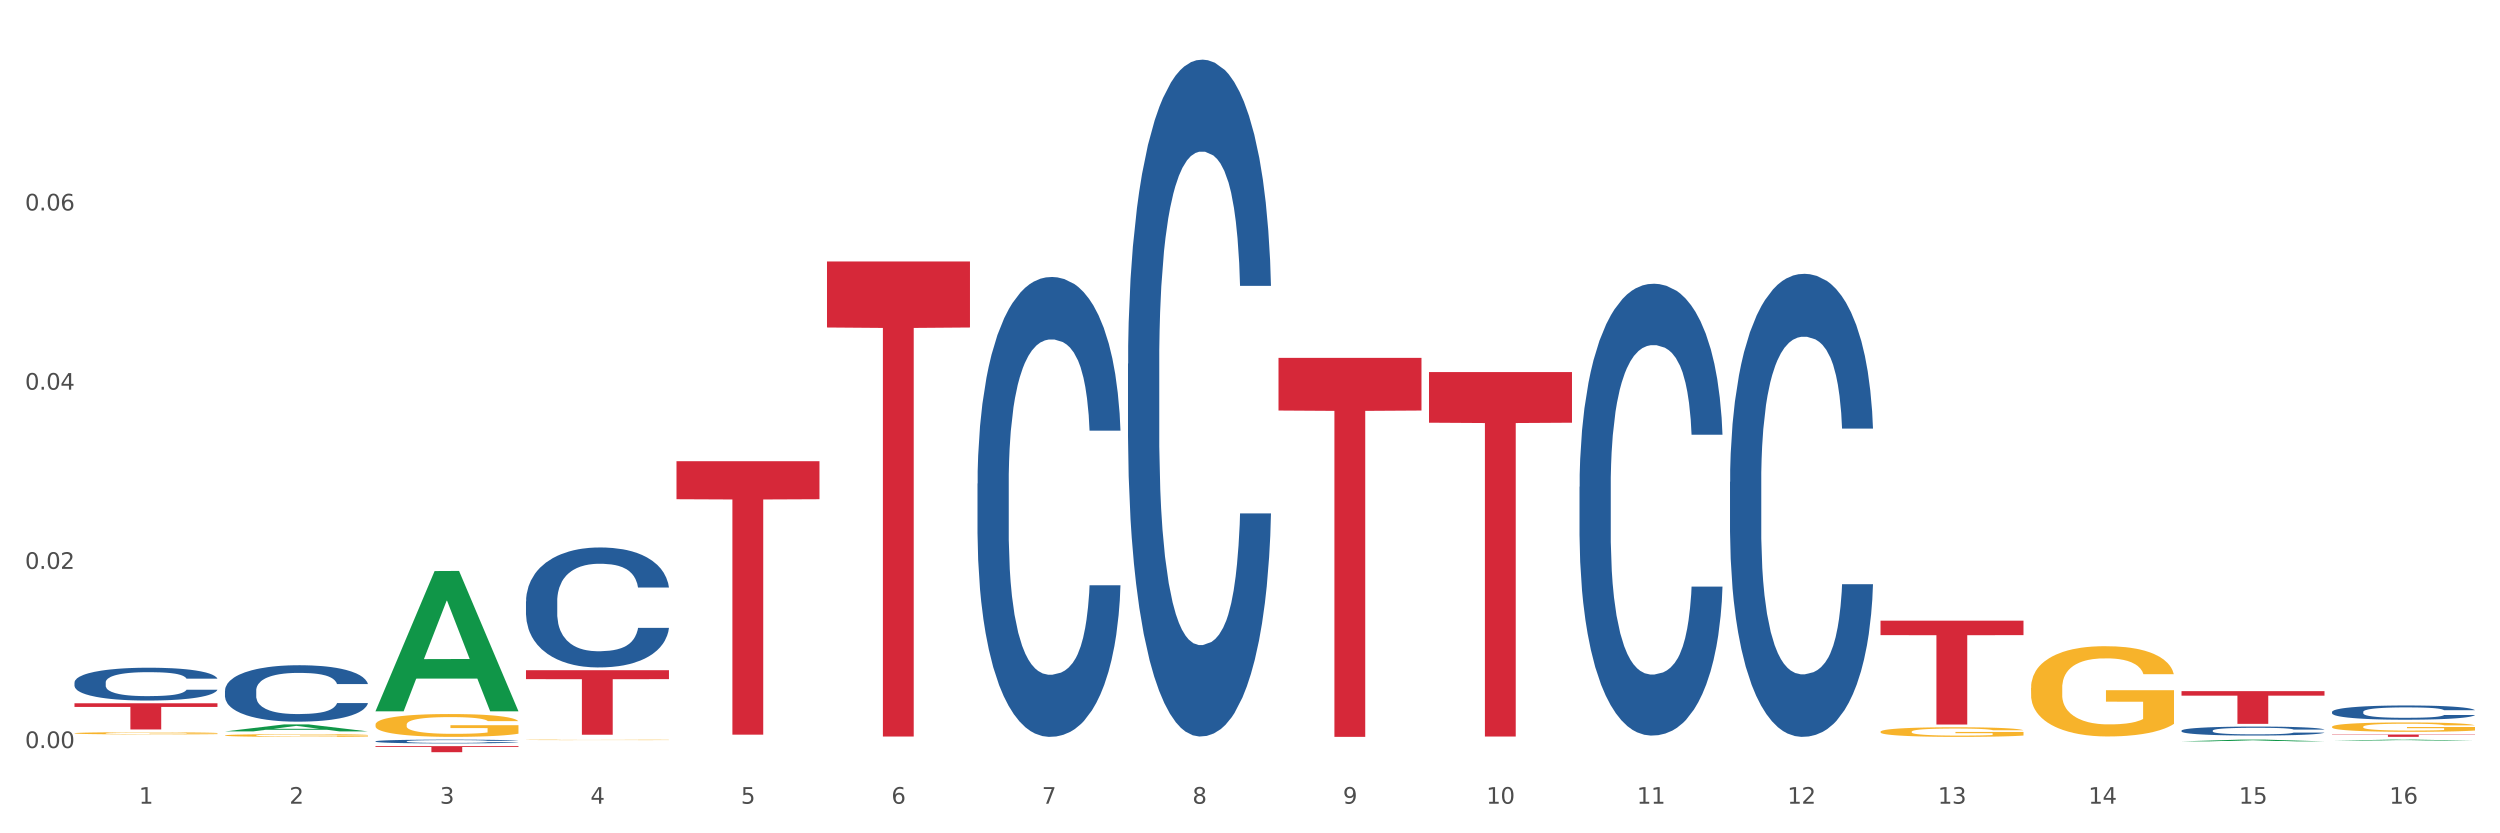 <?xml version="1.0" encoding="utf-8" standalone="no"?>
<!DOCTYPE svg PUBLIC "-//W3C//DTD SVG 1.1//EN"
  "http://www.w3.org/Graphics/SVG/1.1/DTD/svg11.dtd">
<svg xmlns:xlink="http://www.w3.org/1999/xlink" width="1080pt" height="360pt" viewBox="0 0 1080 360" xmlns="http://www.w3.org/2000/svg" version="1.1">
 <rect x="0" y="0" width="1080" height="360" fill="#333333" stroke="none"/>
 <defs>
  <style type="text/css">*{stroke-linejoin: round; stroke-linecap: butt}</style>
 </defs>
 <g id="figure_1">
  <g id="patch_1">
   <path d="M 0 360 
L 1080 360 
L 1080 0 
L 0 0 
z
" style="fill: #ffffff; stroke: #ffffff; stroke-linejoin: miter"/>
  </g>
  <g id="axes_1">
   <g id="matplotlib.axis_1">
    <g id="xtick_1">
     <g id="text_1">
      <!-- 1 -->
      <g style="fill: #4d4d4d" transform="translate(60.004 347.204) scale(0.096 -0.096)">
       <defs>
        <path id="DejaVuSans-31" d="M 794 531 
L 1825 531 
L 1825 4091 
L 703 3866 
L 703 4441 
L 1819 4666 
L 2450 4666 
L 2450 531 
L 3481 531 
L 3481 0 
L 794 0 
L 794 531 
z
" transform="scale(0.016)"/>
       </defs>
       <use xlink:href="#DejaVuSans-31"/>
      </g>
     </g>
    </g>
    <g id="xtick_2">
     <g id="text_2">
      <!-- 2 -->
      <g style="fill: #4d4d4d" transform="translate(125.021 347.204) scale(0.096 -0.096)">
       <defs>
        <path id="DejaVuSans-32" d="M 1228 531 
L 3431 531 
L 3431 0 
L 469 0 
L 469 531 
Q 828 903 1448 1529 
Q 2069 2156 2228 2338 
Q 2531 2678 2651 2914 
Q 2772 3150 2772 3378 
Q 2772 3750 2511 3984 
Q 2250 4219 1831 4219 
Q 1534 4219 1204 4116 
Q 875 4013 500 3803 
L 500 4441 
Q 881 4594 1212 4672 
Q 1544 4750 1819 4750 
Q 2544 4750 2975 4387 
Q 3406 4025 3406 3419 
Q 3406 3131 3298 2873 
Q 3191 2616 2906 2266 
Q 2828 2175 2409 1742 
Q 1991 1309 1228 531 
z
" transform="scale(0.016)"/>
       </defs>
       <use xlink:href="#DejaVuSans-32"/>
      </g>
     </g>
    </g>
    <g id="xtick_3">
     <g id="text_3">
      <!-- 3 -->
      <g style="fill: #4d4d4d" transform="translate(190.039 347.204) scale(0.096 -0.096)">
       <defs>
        <path id="DejaVuSans-33" d="M 2597 2516 
Q 3050 2419 3304 2112 
Q 3559 1806 3559 1356 
Q 3559 666 3084 287 
Q 2609 -91 1734 -91 
Q 1441 -91 1130 -33 
Q 819 25 488 141 
L 488 750 
Q 750 597 1062 519 
Q 1375 441 1716 441 
Q 2309 441 2620 675 
Q 2931 909 2931 1356 
Q 2931 1769 2642 2001 
Q 2353 2234 1838 2234 
L 1294 2234 
L 1294 2753 
L 1863 2753 
Q 2328 2753 2575 2939 
Q 2822 3125 2822 3475 
Q 2822 3834 2567 4026 
Q 2313 4219 1838 4219 
Q 1578 4219 1281 4162 
Q 984 4106 628 3988 
L 628 4550 
Q 988 4650 1302 4700 
Q 1616 4750 1894 4750 
Q 2613 4750 3031 4423 
Q 3450 4097 3450 3541 
Q 3450 3153 3228 2886 
Q 3006 2619 2597 2516 
z
" transform="scale(0.016)"/>
       </defs>
       <use xlink:href="#DejaVuSans-33"/>
      </g>
     </g>
    </g>
    <g id="xtick_4">
     <g id="text_4">
      <!-- 4 -->
      <g style="fill: #4d4d4d" transform="translate(255.056 347.204) scale(0.096 -0.096)">
       <defs>
        <path id="DejaVuSans-34" d="M 2419 4116 
L 825 1625 
L 2419 1625 
L 2419 4116 
z
M 2253 4666 
L 3047 4666 
L 3047 1625 
L 3713 1625 
L 3713 1100 
L 3047 1100 
L 3047 0 
L 2419 0 
L 2419 1100 
L 313 1100 
L 313 1709 
L 2253 4666 
z
" transform="scale(0.016)"/>
       </defs>
       <use xlink:href="#DejaVuSans-34"/>
      </g>
     </g>
    </g>
    <g id="xtick_5">
     <g id="text_5">
      <!-- 5 -->
      <g style="fill: #4d4d4d" transform="translate(320.073 347.204) scale(0.096 -0.096)">
       <defs>
        <path id="DejaVuSans-35" d="M 691 4666 
L 3169 4666 
L 3169 4134 
L 1269 4134 
L 1269 2991 
Q 1406 3038 1543 3061 
Q 1681 3084 1819 3084 
Q 2600 3084 3056 2656 
Q 3513 2228 3513 1497 
Q 3513 744 3044 326 
Q 2575 -91 1722 -91 
Q 1428 -91 1123 -41 
Q 819 9 494 109 
L 494 744 
Q 775 591 1075 516 
Q 1375 441 1709 441 
Q 2250 441 2565 725 
Q 2881 1009 2881 1497 
Q 2881 1984 2565 2268 
Q 2250 2553 1709 2553 
Q 1456 2553 1204 2497 
Q 953 2441 691 2322 
L 691 4666 
z
" transform="scale(0.016)"/>
       </defs>
       <use xlink:href="#DejaVuSans-35"/>
      </g>
     </g>
    </g>
    <g id="xtick_6">
     <g id="text_6">
      <!-- 6 -->
      <g style="fill: #4d4d4d" transform="translate(385.09 347.204) scale(0.096 -0.096)">
       <defs>
        <path id="DejaVuSans-36" d="M 2113 2584 
Q 1688 2584 1439 2293 
Q 1191 2003 1191 1497 
Q 1191 994 1439 701 
Q 1688 409 2113 409 
Q 2538 409 2786 701 
Q 3034 994 3034 1497 
Q 3034 2003 2786 2293 
Q 2538 2584 2113 2584 
z
M 3366 4563 
L 3366 3988 
Q 3128 4100 2886 4159 
Q 2644 4219 2406 4219 
Q 1781 4219 1451 3797 
Q 1122 3375 1075 2522 
Q 1259 2794 1537 2939 
Q 1816 3084 2150 3084 
Q 2853 3084 3261 2657 
Q 3669 2231 3669 1497 
Q 3669 778 3244 343 
Q 2819 -91 2113 -91 
Q 1303 -91 875 529 
Q 447 1150 447 2328 
Q 447 3434 972 4092 
Q 1497 4750 2381 4750 
Q 2619 4750 2861 4703 
Q 3103 4656 3366 4563 
z
" transform="scale(0.016)"/>
       </defs>
       <use xlink:href="#DejaVuSans-36"/>
      </g>
     </g>
    </g>
    <g id="xtick_7">
     <g id="text_7">
      <!-- 7 -->
      <g style="fill: #4d4d4d" transform="translate(450.108 347.204) scale(0.096 -0.096)">
       <defs>
        <path id="DejaVuSans-37" d="M 525 4666 
L 3525 4666 
L 3525 4397 
L 1831 0 
L 1172 0 
L 2766 4134 
L 525 4134 
L 525 4666 
z
" transform="scale(0.016)"/>
       </defs>
       <use xlink:href="#DejaVuSans-37"/>
      </g>
     </g>
    </g>
    <g id="xtick_8">
     <g id="text_8">
      <!-- 8 -->
      <g style="fill: #4d4d4d" transform="translate(515.125 347.204) scale(0.096 -0.096)">
       <defs>
        <path id="DejaVuSans-38" d="M 2034 2216 
Q 1584 2216 1326 1975 
Q 1069 1734 1069 1313 
Q 1069 891 1326 650 
Q 1584 409 2034 409 
Q 2484 409 2743 651 
Q 3003 894 3003 1313 
Q 3003 1734 2745 1975 
Q 2488 2216 2034 2216 
z
M 1403 2484 
Q 997 2584 770 2862 
Q 544 3141 544 3541 
Q 544 4100 942 4425 
Q 1341 4750 2034 4750 
Q 2731 4750 3128 4425 
Q 3525 4100 3525 3541 
Q 3525 3141 3298 2862 
Q 3072 2584 2669 2484 
Q 3125 2378 3379 2068 
Q 3634 1759 3634 1313 
Q 3634 634 3220 271 
Q 2806 -91 2034 -91 
Q 1263 -91 848 271 
Q 434 634 434 1313 
Q 434 1759 690 2068 
Q 947 2378 1403 2484 
z
M 1172 3481 
Q 1172 3119 1398 2916 
Q 1625 2713 2034 2713 
Q 2441 2713 2670 2916 
Q 2900 3119 2900 3481 
Q 2900 3844 2670 4047 
Q 2441 4250 2034 4250 
Q 1625 4250 1398 4047 
Q 1172 3844 1172 3481 
z
" transform="scale(0.016)"/>
       </defs>
       <use xlink:href="#DejaVuSans-38"/>
      </g>
     </g>
    </g>
    <g id="xtick_9">
     <g id="text_9">
      <!-- 9 -->
      <g style="fill: #4d4d4d" transform="translate(580.142 347.204) scale(0.096 -0.096)">
       <defs>
        <path id="DejaVuSans-39" d="M 703 97 
L 703 672 
Q 941 559 1184 500 
Q 1428 441 1663 441 
Q 2288 441 2617 861 
Q 2947 1281 2994 2138 
Q 2813 1869 2534 1725 
Q 2256 1581 1919 1581 
Q 1219 1581 811 2004 
Q 403 2428 403 3163 
Q 403 3881 828 4315 
Q 1253 4750 1959 4750 
Q 2769 4750 3195 4129 
Q 3622 3509 3622 2328 
Q 3622 1225 3098 567 
Q 2575 -91 1691 -91 
Q 1453 -91 1209 -44 
Q 966 3 703 97 
z
M 1959 2075 
Q 2384 2075 2632 2365 
Q 2881 2656 2881 3163 
Q 2881 3666 2632 3958 
Q 2384 4250 1959 4250 
Q 1534 4250 1286 3958 
Q 1038 3666 1038 3163 
Q 1038 2656 1286 2365 
Q 1534 2075 1959 2075 
z
" transform="scale(0.016)"/>
       </defs>
       <use xlink:href="#DejaVuSans-39"/>
      </g>
     </g>
    </g>
    <g id="xtick_10">
     <g id="text_10">
      <!-- 10 -->
      <g style="fill: #4d4d4d" transform="translate(642.105 347.204) scale(0.096 -0.096)">
       <defs>
        <path id="DejaVuSans-30" d="M 2034 4250 
Q 1547 4250 1301 3770 
Q 1056 3291 1056 2328 
Q 1056 1369 1301 889 
Q 1547 409 2034 409 
Q 2525 409 2770 889 
Q 3016 1369 3016 2328 
Q 3016 3291 2770 3770 
Q 2525 4250 2034 4250 
z
M 2034 4750 
Q 2819 4750 3233 4129 
Q 3647 3509 3647 2328 
Q 3647 1150 3233 529 
Q 2819 -91 2034 -91 
Q 1250 -91 836 529 
Q 422 1150 422 2328 
Q 422 3509 836 4129 
Q 1250 4750 2034 4750 
z
" transform="scale(0.016)"/>
       </defs>
       <use xlink:href="#DejaVuSans-31"/>
       <use xlink:href="#DejaVuSans-30" transform="translate(63.623 0)"/>
      </g>
     </g>
    </g>
    <g id="xtick_11">
     <g id="text_11">
      <!-- 11 -->
      <g style="fill: #4d4d4d" transform="translate(707.123 347.204) scale(0.096 -0.096)">
       <use xlink:href="#DejaVuSans-31"/>
       <use xlink:href="#DejaVuSans-31" transform="translate(63.623 0)"/>
      </g>
     </g>
    </g>
    <g id="xtick_12">
     <g id="text_12">
      <!-- 12 -->
      <g style="fill: #4d4d4d" transform="translate(772.14 347.204) scale(0.096 -0.096)">
       <use xlink:href="#DejaVuSans-31"/>
       <use xlink:href="#DejaVuSans-32" transform="translate(63.623 0)"/>
      </g>
     </g>
    </g>
    <g id="xtick_13">
     <g id="text_13">
      <!-- 13 -->
      <g style="fill: #4d4d4d" transform="translate(837.157 347.204) scale(0.096 -0.096)">
       <use xlink:href="#DejaVuSans-31"/>
       <use xlink:href="#DejaVuSans-33" transform="translate(63.623 0)"/>
      </g>
     </g>
    </g>
    <g id="xtick_14">
     <g id="text_14">
      <!-- 14 -->
      <g style="fill: #4d4d4d" transform="translate(902.174 347.204) scale(0.096 -0.096)">
       <use xlink:href="#DejaVuSans-31"/>
       <use xlink:href="#DejaVuSans-34" transform="translate(63.623 0)"/>
      </g>
     </g>
    </g>
    <g id="xtick_15">
     <g id="text_15">
      <!-- 15 -->
      <g style="fill: #4d4d4d" transform="translate(967.192 347.204) scale(0.096 -0.096)">
       <use xlink:href="#DejaVuSans-31"/>
       <use xlink:href="#DejaVuSans-35" transform="translate(63.623 0)"/>
      </g>
     </g>
    </g>
    <g id="xtick_16">
     <g id="text_16">
      <!-- 16 -->
      <g style="fill: #4d4d4d" transform="translate(1032.209 347.204) scale(0.096 -0.096)">
       <use xlink:href="#DejaVuSans-31"/>
       <use xlink:href="#DejaVuSans-36" transform="translate(63.623 0)"/>
      </g>
     </g>
    </g>
    <g id="xtick_17"/>
    <g id="xtick_18"/>
    <g id="xtick_19"/>
    <g id="xtick_20"/>
    <g id="xtick_21"/>
    <g id="xtick_22"/>
    <g id="xtick_23"/>
    <g id="xtick_24"/>
    <g id="xtick_25"/>
    <g id="xtick_26"/>
    <g id="xtick_27"/>
    <g id="xtick_28"/>
    <g id="xtick_29"/>
    <g id="xtick_30"/>
    <g id="xtick_31"/>
   </g>
   <g id="matplotlib.axis_2">
    <g id="ytick_1">
     <g id="text_17">
      <!-- 0.00 -->
      <g style="fill: #4d4d4d" transform="translate(10.8 323.159) scale(0.096 -0.096)">
       <defs>
        <path id="DejaVuSans-2e" d="M 684 794 
L 1344 794 
L 1344 0 
L 684 0 
L 684 794 
z
" transform="scale(0.016)"/>
       </defs>
       <use xlink:href="#DejaVuSans-30"/>
       <use xlink:href="#DejaVuSans-2e" transform="translate(63.623 0)"/>
       <use xlink:href="#DejaVuSans-30" transform="translate(95.41 0)"/>
       <use xlink:href="#DejaVuSans-30" transform="translate(159.033 0)"/>
      </g>
     </g>
    </g>
    <g id="ytick_2">
     <g id="text_18">
      <!-- 0.02 -->
      <g style="fill: #4d4d4d" transform="translate(10.8 245.747) scale(0.096 -0.096)">
       <use xlink:href="#DejaVuSans-30"/>
       <use xlink:href="#DejaVuSans-2e" transform="translate(63.623 0)"/>
       <use xlink:href="#DejaVuSans-30" transform="translate(95.41 0)"/>
       <use xlink:href="#DejaVuSans-32" transform="translate(159.033 0)"/>
      </g>
     </g>
    </g>
    <g id="ytick_3">
     <g id="text_19">
      <!-- 0.04 -->
      <g style="fill: #4d4d4d" transform="translate(10.8 168.335) scale(0.096 -0.096)">
       <use xlink:href="#DejaVuSans-30"/>
       <use xlink:href="#DejaVuSans-2e" transform="translate(63.623 0)"/>
       <use xlink:href="#DejaVuSans-30" transform="translate(95.41 0)"/>
       <use xlink:href="#DejaVuSans-34" transform="translate(159.033 0)"/>
      </g>
     </g>
    </g>
    <g id="ytick_4">
     <g id="text_20">
      <!-- 0.06 -->
      <g style="fill: #4d4d4d" transform="translate(10.8 90.923) scale(0.096 -0.096)">
       <use xlink:href="#DejaVuSans-30"/>
       <use xlink:href="#DejaVuSans-2e" transform="translate(63.623 0)"/>
       <use xlink:href="#DejaVuSans-30" transform="translate(95.41 0)"/>
       <use xlink:href="#DejaVuSans-36" transform="translate(159.033 0)"/>
      </g>
     </g>
    </g>
    <g id="ytick_5"/>
    <g id="ytick_6"/>
    <g id="ytick_7"/>
    <g id="ytick_8"/>
   </g>
   <g id="PolyCollection_1">
    <path d="M 32.175 294.826 
L 32.248 294.813 
L 32.248 294.45 
L 32.467 293.958 
L 33.27 293.051 
L 34.292 292.365 
L 36.045 291.561 
L 36.994 291.224 
L 38.235 290.849 
L 40.79 290.24 
L 43.711 289.722 
L 45.755 289.437 
L 47.288 289.255 
L 50.72 288.931 
L 52.691 288.789 
L 54.735 288.672 
L 56.487 288.594 
L 59.408 288.504 
L 61.744 288.465 
L 64.445 288.452 
L 66.709 288.465 
L 69.702 288.517 
L 74.083 288.672 
L 75.762 288.763 
L 78.025 288.918 
L 80.362 289.126 
L 82.26 289.333 
L 84.45 289.631 
L 86.713 290.02 
L 88.904 290.512 
L 90.437 290.965 
L 91.678 291.445 
L 92.773 292.028 
L 93.576 292.663 
L 93.941 293.194 
L 80.581 293.194 
L 80.216 292.714 
L 79.485 292.196 
L 78.755 291.846 
L 77.952 291.561 
L 76.711 291.237 
L 75.616 291.03 
L 73.791 290.784 
L 72.111 290.629 
L 70.724 290.538 
L 69.045 290.46 
L 65.468 290.382 
L 62.912 290.382 
L 61.306 290.408 
L 59.335 290.473 
L 57.655 290.564 
L 55.684 290.719 
L 54.151 290.888 
L 52.618 291.108 
L 51.742 291.263 
L 50.427 291.548 
L 49.551 291.782 
L 48.383 292.183 
L 47.726 292.468 
L 46.558 293.207 
L 46.047 293.751 
L 45.828 294.127 
L 45.682 294.541 
L 45.682 296.562 
L 46.12 297.469 
L 46.485 297.858 
L 47.069 298.298 
L 48.164 298.868 
L 49.77 299.425 
L 51.45 299.827 
L 52.837 300.073 
L 54.151 300.255 
L 55.465 300.397 
L 57.071 300.527 
L 58.386 300.604 
L 60.357 300.682 
L 62.693 300.721 
L 64.518 300.721 
L 68.242 300.656 
L 69.921 300.591 
L 71.527 300.501 
L 73.28 300.358 
L 74.667 300.203 
L 75.47 300.086 
L 76.784 299.84 
L 77.806 299.581 
L 78.682 299.283 
L 79.266 299.024 
L 79.923 298.635 
L 80.435 298.195 
L 80.581 297.961 
L 93.941 297.961 
L 93.649 298.428 
L 93.138 298.881 
L 92.116 299.49 
L 91.313 299.84 
L 90.072 300.267 
L 88.758 300.63 
L 86.932 301.032 
L 85.253 301.33 
L 83.501 301.589 
L 81.603 301.822 
L 78.171 302.146 
L 76.93 302.237 
L 74.302 302.392 
L 72.257 302.483 
L 69.264 302.574 
L 66.198 302.625 
L 62.985 302.638 
L 60.138 302.612 
L 56.998 302.535 
L 55.027 302.457 
L 52.837 302.34 
L 50.281 302.159 
L 47.872 301.939 
L 45.609 301.68 
L 43.492 301.382 
L 41.52 301.045 
L 38.965 300.488 
L 37.067 299.944 
L 35.679 299.438 
L 34.73 299.011 
L 33.781 298.467 
L 33.27 298.091 
L 32.467 297.184 
L 32.175 296.342 
L 32.175 294.826 
z
" clip-path="url(#p1fe32e0304)" style="fill: #255c99"/>
    <path d="M 227.227 259.793 
L 227.3 259.746 
L 227.3 258.42 
L 227.519 256.621 
L 228.322 253.308 
L 229.344 250.799 
L 231.096 247.864 
L 232.045 246.633 
L 233.287 245.26 
L 235.842 243.035 
L 238.762 241.141 
L 240.807 240.1 
L 242.34 239.437 
L 245.771 238.254 
L 247.743 237.733 
L 249.787 237.307 
L 251.539 237.023 
L 254.459 236.691 
L 256.796 236.549 
L 259.497 236.502 
L 261.76 236.549 
L 264.754 236.739 
L 269.134 237.307 
L 270.814 237.638 
L 273.077 238.206 
L 275.413 238.964 
L 277.312 239.721 
L 279.502 240.81 
L 281.765 242.23 
L 283.955 244.029 
L 285.489 245.686 
L 286.73 247.438 
L 287.825 249.568 
L 288.628 251.887 
L 288.993 253.828 
L 275.632 253.828 
L 275.267 252.077 
L 274.537 250.183 
L 273.807 248.905 
L 273.004 247.864 
L 271.763 246.68 
L 270.668 245.923 
L 268.842 245.023 
L 267.163 244.455 
L 265.776 244.124 
L 264.097 243.84 
L 260.519 243.556 
L 257.964 243.556 
L 256.358 243.65 
L 254.386 243.887 
L 252.707 244.218 
L 250.736 244.786 
L 249.203 245.402 
L 247.669 246.207 
L 246.793 246.775 
L 245.479 247.816 
L 244.603 248.668 
L 243.435 250.136 
L 242.778 251.177 
L 241.61 253.876 
L 241.099 255.864 
L 240.88 257.237 
L 240.734 258.752 
L 240.734 266.137 
L 241.172 269.451 
L 241.537 270.871 
L 242.121 272.48 
L 243.216 274.563 
L 244.822 276.599 
L 246.501 278.067 
L 247.889 278.966 
L 249.203 279.629 
L 250.517 280.15 
L 252.123 280.623 
L 253.437 280.907 
L 255.409 281.191 
L 257.745 281.333 
L 259.57 281.333 
L 263.294 281.096 
L 264.973 280.86 
L 266.579 280.528 
L 268.331 280.008 
L 269.718 279.439 
L 270.522 279.013 
L 271.836 278.114 
L 272.858 277.167 
L 273.734 276.078 
L 274.318 275.131 
L 274.975 273.711 
L 275.486 272.102 
L 275.632 271.25 
L 288.993 271.25 
L 288.701 272.954 
L 288.19 274.611 
L 287.168 276.836 
L 286.365 278.114 
L 285.124 279.676 
L 283.809 281.002 
L 281.984 282.469 
L 280.305 283.558 
L 278.553 284.505 
L 276.654 285.357 
L 273.223 286.54 
L 271.982 286.872 
L 269.353 287.44 
L 267.309 287.771 
L 264.316 288.103 
L 261.249 288.292 
L 258.037 288.339 
L 255.19 288.245 
L 252.05 287.961 
L 250.079 287.677 
L 247.889 287.251 
L 245.333 286.588 
L 242.924 285.783 
L 240.661 284.836 
L 238.543 283.747 
L 236.572 282.517 
L 234.017 280.481 
L 232.118 278.493 
L 230.731 276.646 
L 229.782 275.084 
L 228.833 273.096 
L 228.322 271.723 
L 227.519 268.409 
L 227.227 265.332 
L 227.227 259.793 
z
" clip-path="url(#p1fe32e0304)" style="fill: #255c99"/>
    <path d="M 682.347 210.279 
L 682.42 210.101 
L 682.42 205.109 
L 682.639 198.335 
L 683.443 185.856 
L 684.465 176.408 
L 686.217 165.355 
L 687.166 160.72 
L 688.407 155.55 
L 690.963 147.171 
L 693.883 140.041 
L 695.927 136.119 
L 697.46 133.623 
L 700.892 129.166 
L 702.863 127.205 
L 704.907 125.601 
L 706.66 124.531 
L 709.58 123.283 
L 711.916 122.748 
L 714.618 122.57 
L 716.881 122.748 
L 719.875 123.461 
L 724.255 125.601 
L 725.934 126.848 
L 728.198 128.988 
L 730.534 131.84 
L 732.432 134.692 
L 734.623 138.793 
L 736.886 144.141 
L 739.076 150.915 
L 740.609 157.155 
L 741.85 163.751 
L 742.946 171.773 
L 743.749 180.508 
L 744.114 187.817 
L 730.753 187.817 
L 730.388 181.221 
L 729.658 174.09 
L 728.928 169.277 
L 728.125 165.355 
L 726.883 160.898 
L 725.788 158.046 
L 723.963 154.659 
L 722.284 152.519 
L 720.897 151.272 
L 719.217 150.202 
L 715.64 149.132 
L 713.085 149.132 
L 711.478 149.489 
L 709.507 150.38 
L 707.828 151.628 
L 705.857 153.767 
L 704.323 156.085 
L 702.79 159.115 
L 701.914 161.255 
L 700.6 165.177 
L 699.724 168.386 
L 698.556 173.912 
L 697.899 177.834 
L 696.73 187.995 
L 696.219 195.483 
L 696 200.653 
L 695.854 206.357 
L 695.854 234.167 
L 696.292 246.646 
L 696.657 251.995 
L 697.241 258.056 
L 698.337 265.9 
L 699.943 273.565 
L 701.622 279.092 
L 703.009 282.479 
L 704.323 284.975 
L 705.638 286.936 
L 707.244 288.718 
L 708.558 289.788 
L 710.529 290.858 
L 712.866 291.392 
L 714.691 291.392 
L 718.414 290.501 
L 720.094 289.61 
L 721.7 288.362 
L 723.452 286.401 
L 724.839 284.262 
L 725.642 282.657 
L 726.956 279.27 
L 727.979 275.705 
L 728.855 271.604 
L 729.439 268.039 
L 730.096 262.691 
L 730.607 256.63 
L 730.753 253.421 
L 744.114 253.421 
L 743.822 259.838 
L 743.311 266.078 
L 742.289 274.457 
L 741.485 279.27 
L 740.244 285.153 
L 738.93 290.144 
L 737.105 295.671 
L 735.426 299.771 
L 733.673 303.337 
L 731.775 306.545 
L 728.344 311.002 
L 727.102 312.25 
L 724.474 314.389 
L 722.43 315.637 
L 719.436 316.885 
L 716.37 317.598 
L 713.158 317.776 
L 710.31 317.42 
L 707.171 316.35 
L 705.2 315.281 
L 703.009 313.676 
L 700.454 311.18 
L 698.045 308.15 
L 695.781 304.584 
L 693.664 300.484 
L 691.693 295.849 
L 689.137 288.184 
L 687.239 280.696 
L 685.852 273.744 
L 684.903 267.861 
L 683.954 260.373 
L 683.443 255.203 
L 682.639 242.724 
L 682.347 231.137 
L 682.347 210.279 
z
" clip-path="url(#p1fe32e0304)" style="fill: #255c99"/>
    <path d="M 487.296 157.149 
L 487.369 156.882 
L 487.369 149.404 
L 487.588 139.256 
L 488.391 120.563 
L 489.413 106.409 
L 491.165 89.852 
L 492.114 82.908 
L 493.356 75.164 
L 495.911 62.613 
L 498.831 51.931 
L 500.876 46.055 
L 502.409 42.317 
L 505.84 35.64 
L 507.811 32.703 
L 509.856 30.299 
L 511.608 28.697 
L 514.528 26.828 
L 516.865 26.027 
L 519.566 25.759 
L 521.829 26.027 
L 524.823 27.095 
L 529.203 30.299 
L 530.883 32.169 
L 533.146 35.373 
L 535.482 39.646 
L 537.38 43.919 
L 539.571 50.061 
L 541.834 58.073 
L 544.024 68.221 
L 545.558 77.567 
L 546.799 87.448 
L 547.894 99.466 
L 548.697 112.551 
L 549.062 123.5 
L 535.701 123.5 
L 535.336 113.619 
L 534.606 102.937 
L 533.876 95.727 
L 533.073 89.852 
L 531.832 83.175 
L 530.737 78.903 
L 528.911 73.829 
L 527.232 70.624 
L 525.845 68.755 
L 524.166 67.152 
L 520.588 65.55 
L 518.033 65.55 
L 516.427 66.084 
L 514.455 67.419 
L 512.776 69.289 
L 510.805 72.493 
L 509.272 75.965 
L 507.738 80.505 
L 506.862 83.71 
L 505.548 89.585 
L 504.672 94.392 
L 503.504 102.67 
L 502.847 108.545 
L 501.679 123.767 
L 501.168 134.983 
L 500.949 142.728 
L 500.803 151.274 
L 500.803 192.934 
L 501.241 211.627 
L 501.606 219.639 
L 502.19 228.718 
L 503.285 240.469 
L 504.891 251.952 
L 506.57 260.23 
L 507.957 265.304 
L 509.272 269.043 
L 510.586 271.981 
L 512.192 274.651 
L 513.506 276.253 
L 515.478 277.856 
L 517.814 278.657 
L 519.639 278.657 
L 523.363 277.322 
L 525.042 275.986 
L 526.648 274.117 
L 528.4 271.18 
L 529.787 267.975 
L 530.591 265.571 
L 531.905 260.497 
L 532.927 255.156 
L 533.803 249.014 
L 534.387 243.673 
L 535.044 235.662 
L 535.555 226.582 
L 535.701 221.775 
L 549.062 221.775 
L 548.77 231.389 
L 548.259 240.736 
L 547.237 253.287 
L 546.434 260.497 
L 545.193 269.31 
L 543.878 276.788 
L 542.053 285.066 
L 540.374 291.208 
L 538.622 296.549 
L 536.723 301.356 
L 533.292 308.033 
L 532.051 309.902 
L 529.422 313.107 
L 527.378 314.976 
L 524.385 316.845 
L 521.318 317.913 
L 518.106 318.181 
L 515.258 317.646 
L 512.119 316.044 
L 510.148 314.442 
L 507.957 312.038 
L 505.402 308.3 
L 502.993 303.76 
L 500.73 298.419 
L 498.612 292.277 
L 496.641 285.333 
L 494.086 273.85 
L 492.187 262.634 
L 490.8 252.219 
L 489.851 243.406 
L 488.902 232.19 
L 488.391 224.446 
L 487.588 205.752 
L 487.296 188.394 
L 487.296 157.149 
z
" clip-path="url(#p1fe32e0304)" style="fill: #255c99"/>
    <path d="M 422.278 208.924 
L 422.351 208.742 
L 422.351 203.662 
L 422.57 196.767 
L 423.374 184.065 
L 424.396 174.449 
L 426.148 163.199 
L 427.097 158.481 
L 428.338 153.219 
L 430.894 144.691 
L 433.814 137.433 
L 435.858 133.441 
L 437.391 130.901 
L 440.823 126.365 
L 442.794 124.369 
L 444.839 122.736 
L 446.591 121.647 
L 449.511 120.377 
L 451.847 119.833 
L 454.549 119.651 
L 456.812 119.833 
L 459.806 120.559 
L 464.186 122.736 
L 465.865 124.006 
L 468.129 126.184 
L 470.465 129.087 
L 472.363 131.99 
L 474.554 136.163 
L 476.817 141.607 
L 479.007 148.502 
L 480.54 154.852 
L 481.782 161.566 
L 482.877 169.731 
L 483.68 178.622 
L 484.045 186.061 
L 470.684 186.061 
L 470.319 179.348 
L 469.589 172.09 
L 468.859 167.191 
L 468.056 163.199 
L 466.814 158.663 
L 465.719 155.76 
L 463.894 152.312 
L 462.215 150.135 
L 460.828 148.865 
L 459.148 147.776 
L 455.571 146.687 
L 453.016 146.687 
L 451.409 147.05 
L 449.438 147.957 
L 447.759 149.227 
L 445.788 151.405 
L 444.254 153.764 
L 442.721 156.848 
L 441.845 159.026 
L 440.531 163.017 
L 439.655 166.283 
L 438.487 171.908 
L 437.83 175.9 
L 436.661 186.243 
L 436.15 193.864 
L 435.931 199.126 
L 435.785 204.932 
L 435.785 233.238 
L 436.223 245.939 
L 436.588 251.382 
L 437.172 257.552 
L 438.268 265.535 
L 439.874 273.338 
L 441.553 278.962 
L 442.94 282.41 
L 444.254 284.95 
L 445.569 286.946 
L 447.175 288.761 
L 448.489 289.849 
L 450.46 290.938 
L 452.797 291.482 
L 454.622 291.482 
L 458.345 290.575 
L 460.025 289.668 
L 461.631 288.398 
L 463.383 286.402 
L 464.77 284.224 
L 465.573 282.591 
L 466.887 279.144 
L 467.91 275.515 
L 468.786 271.342 
L 469.37 267.713 
L 470.027 262.269 
L 470.538 256.1 
L 470.684 252.834 
L 484.045 252.834 
L 483.753 259.366 
L 483.242 265.717 
L 482.22 274.245 
L 481.416 279.144 
L 480.175 285.132 
L 478.861 290.212 
L 477.036 295.837 
L 475.357 300.01 
L 473.604 303.639 
L 471.706 306.905 
L 468.275 311.442 
L 467.034 312.712 
L 464.405 314.889 
L 462.361 316.159 
L 459.367 317.429 
L 456.301 318.155 
L 453.089 318.337 
L 450.241 317.974 
L 447.102 316.885 
L 445.131 315.796 
L 442.94 314.163 
L 440.385 311.623 
L 437.976 308.538 
L 435.712 304.909 
L 433.595 300.736 
L 431.624 296.019 
L 429.068 288.216 
L 427.17 280.596 
L 425.783 273.519 
L 424.834 267.531 
L 423.885 259.91 
L 423.374 254.648 
L 422.57 241.947 
L 422.278 230.153 
L 422.278 208.924 
z
" clip-path="url(#p1fe32e0304)" style="fill: #255c99"/>
    <path d="M 97.192 298.334 
L 97.265 298.312 
L 97.265 297.688 
L 97.484 296.842 
L 98.287 295.283 
L 99.31 294.103 
L 101.062 292.722 
L 102.011 292.143 
L 103.252 291.497 
L 105.807 290.45 
L 108.728 289.559 
L 110.772 289.069 
L 112.305 288.757 
L 115.737 288.2 
L 117.708 287.955 
L 119.752 287.755 
L 121.505 287.621 
L 124.425 287.465 
L 126.761 287.399 
L 129.463 287.376 
L 131.726 287.399 
L 134.719 287.488 
L 139.1 287.755 
L 140.779 287.911 
L 143.042 288.178 
L 145.379 288.535 
L 147.277 288.891 
L 149.467 289.403 
L 151.731 290.071 
L 153.921 290.918 
L 155.454 291.697 
L 156.695 292.521 
L 157.79 293.523 
L 158.594 294.615 
L 158.959 295.528 
L 145.598 295.528 
L 145.233 294.704 
L 144.503 293.813 
L 143.773 293.212 
L 142.969 292.722 
L 141.728 292.165 
L 140.633 291.809 
L 138.808 291.385 
L 137.129 291.118 
L 135.741 290.962 
L 134.062 290.829 
L 130.485 290.695 
L 127.929 290.695 
L 126.323 290.739 
L 124.352 290.851 
L 122.673 291.007 
L 120.701 291.274 
L 119.168 291.564 
L 117.635 291.942 
L 116.759 292.209 
L 115.445 292.699 
L 114.569 293.1 
L 113.4 293.791 
L 112.743 294.281 
L 111.575 295.55 
L 111.064 296.486 
L 110.845 297.132 
L 110.699 297.844 
L 110.699 301.319 
L 111.137 302.878 
L 111.502 303.546 
L 112.086 304.303 
L 113.181 305.283 
L 114.788 306.241 
L 116.467 306.931 
L 117.854 307.354 
L 119.168 307.666 
L 120.482 307.911 
L 122.089 308.134 
L 123.403 308.268 
L 125.374 308.401 
L 127.71 308.468 
L 129.536 308.468 
L 133.259 308.357 
L 134.938 308.245 
L 136.545 308.089 
L 138.297 307.844 
L 139.684 307.577 
L 140.487 307.377 
L 141.801 306.953 
L 142.823 306.508 
L 143.7 305.996 
L 144.284 305.55 
L 144.941 304.882 
L 145.452 304.125 
L 145.598 303.724 
L 158.959 303.724 
L 158.667 304.526 
L 158.156 305.305 
L 157.133 306.352 
L 156.33 306.953 
L 155.089 307.688 
L 153.775 308.312 
L 151.95 309.003 
L 150.27 309.515 
L 148.518 309.96 
L 146.62 310.361 
L 143.188 310.918 
L 141.947 311.074 
L 139.319 311.341 
L 137.275 311.497 
L 134.281 311.653 
L 131.215 311.742 
L 128.002 311.764 
L 125.155 311.72 
L 122.016 311.586 
L 120.044 311.452 
L 117.854 311.252 
L 115.299 310.94 
L 112.889 310.562 
L 110.626 310.116 
L 108.509 309.604 
L 106.538 309.025 
L 103.982 308.067 
L 102.084 307.132 
L 100.697 306.263 
L 99.748 305.528 
L 98.798 304.593 
L 98.287 303.947 
L 97.484 302.388 
L 97.192 300.94 
L 97.192 298.334 
z
" clip-path="url(#p1fe32e0304)" style="fill: #255c99"/>
    <path d="M 162.209 320.25 
L 162.282 320.248 
L 162.282 320.206 
L 162.502 320.149 
L 163.305 320.044 
L 164.327 319.965 
L 166.079 319.872 
L 167.028 319.833 
L 168.269 319.789 
L 170.825 319.719 
L 173.745 319.659 
L 175.789 319.626 
L 177.323 319.605 
L 180.754 319.567 
L 182.725 319.551 
L 184.77 319.537 
L 186.522 319.528 
L 189.442 319.518 
L 191.778 319.513 
L 194.48 319.512 
L 196.743 319.513 
L 199.737 319.519 
L 204.117 319.537 
L 205.796 319.548 
L 208.06 319.566 
L 210.396 319.59 
L 212.294 319.614 
L 214.485 319.648 
L 216.748 319.693 
L 218.938 319.75 
L 220.471 319.803 
L 221.713 319.858 
L 222.808 319.926 
L 223.611 319.999 
L 223.976 320.061 
L 210.615 320.061 
L 210.25 320.005 
L 209.52 319.945 
L 208.79 319.905 
L 207.987 319.872 
L 206.746 319.834 
L 205.65 319.81 
L 203.825 319.782 
L 202.146 319.764 
L 200.759 319.753 
L 199.079 319.744 
L 195.502 319.735 
L 192.947 319.735 
L 191.34 319.738 
L 189.369 319.746 
L 187.69 319.756 
L 185.719 319.774 
L 184.185 319.794 
L 182.652 319.819 
L 181.776 319.837 
L 180.462 319.87 
L 179.586 319.897 
L 178.418 319.944 
L 177.761 319.977 
L 176.592 320.062 
L 176.081 320.125 
L 175.862 320.169 
L 175.716 320.217 
L 175.716 320.451 
L 176.154 320.556 
L 176.519 320.601 
L 177.104 320.652 
L 178.199 320.718 
L 179.805 320.782 
L 181.484 320.829 
L 182.871 320.857 
L 184.185 320.878 
L 185.5 320.895 
L 187.106 320.91 
L 188.42 320.919 
L 190.391 320.928 
L 192.728 320.932 
L 194.553 320.932 
L 198.276 320.925 
L 199.956 320.917 
L 201.562 320.907 
L 203.314 320.89 
L 204.701 320.872 
L 205.504 320.859 
L 206.819 320.83 
L 207.841 320.8 
L 208.717 320.766 
L 209.301 320.736 
L 209.958 320.691 
L 210.469 320.64 
L 210.615 320.613 
L 223.976 320.613 
L 223.684 320.667 
L 223.173 320.719 
L 222.151 320.79 
L 221.348 320.83 
L 220.106 320.88 
L 218.792 320.922 
L 216.967 320.968 
L 215.288 321.003 
L 213.535 321.033 
L 211.637 321.06 
L 208.206 321.097 
L 206.965 321.108 
L 204.336 321.126 
L 202.292 321.136 
L 199.299 321.147 
L 196.232 321.153 
L 193.02 321.154 
L 190.172 321.151 
L 187.033 321.142 
L 185.062 321.133 
L 182.871 321.12 
L 180.316 321.099 
L 177.907 321.073 
L 175.643 321.043 
L 173.526 321.009 
L 171.555 320.97 
L 168.999 320.905 
L 167.101 320.842 
L 165.714 320.784 
L 164.765 320.734 
L 163.816 320.671 
L 163.305 320.628 
L 162.502 320.523 
L 162.209 320.425 
L 162.209 320.25 
z
" clip-path="url(#p1fe32e0304)" style="fill: #255c99"/>
    <path d="M 32.175 303.813 
L 93.941 303.813 
L 93.941 305.387 
L 69.645 305.397 
L 69.645 315.134 
L 56.325 315.134 
L 56.325 305.397 
L 32.175 305.387 
L 32.175 303.824 
L 32.175 303.813 
z
" clip-path="url(#p1fe32e0304)" style="fill: #d62839"/>
    <path d="M 942.416 315.622 
L 942.489 315.619 
L 942.489 315.52 
L 942.708 315.385 
L 943.512 315.137 
L 944.534 314.949 
L 946.286 314.729 
L 947.235 314.637 
L 948.476 314.534 
L 951.032 314.367 
L 953.952 314.225 
L 955.996 314.147 
L 957.529 314.098 
L 960.961 314.009 
L 962.932 313.97 
L 964.976 313.938 
L 966.729 313.917 
L 969.649 313.892 
L 971.985 313.882 
L 974.687 313.878 
L 976.95 313.882 
L 979.943 313.896 
L 984.324 313.938 
L 986.003 313.963 
L 988.267 314.006 
L 990.603 314.062 
L 992.501 314.119 
L 994.691 314.201 
L 996.955 314.307 
L 999.145 314.442 
L 1000.678 314.566 
L 1001.919 314.697 
L 1003.015 314.857 
L 1003.818 315.03 
L 1004.183 315.176 
L 990.822 315.176 
L 990.457 315.045 
L 989.727 314.903 
L 988.997 314.807 
L 988.194 314.729 
L 986.952 314.64 
L 985.857 314.584 
L 984.032 314.516 
L 982.353 314.474 
L 980.966 314.449 
L 979.286 314.428 
L 975.709 314.406 
L 973.154 314.406 
L 971.547 314.413 
L 969.576 314.431 
L 967.897 314.456 
L 965.926 314.498 
L 964.392 314.545 
L 962.859 314.605 
L 961.983 314.647 
L 960.669 314.725 
L 959.793 314.789 
L 958.625 314.899 
L 957.967 314.977 
L 956.799 315.179 
L 956.288 315.328 
L 956.069 315.431 
L 955.923 315.544 
L 955.923 316.098 
L 956.361 316.346 
L 956.726 316.452 
L 957.31 316.573 
L 958.406 316.729 
L 960.012 316.881 
L 961.691 316.991 
L 963.078 317.058 
L 964.392 317.108 
L 965.707 317.147 
L 967.313 317.183 
L 968.627 317.204 
L 970.598 317.225 
L 972.935 317.236 
L 974.76 317.236 
L 978.483 317.218 
L 980.163 317.2 
L 981.769 317.175 
L 983.521 317.136 
L 984.908 317.094 
L 985.711 317.062 
L 987.025 316.995 
L 988.048 316.924 
L 988.924 316.842 
L 989.508 316.771 
L 990.165 316.665 
L 990.676 316.544 
L 990.822 316.48 
L 1004.183 316.48 
L 1003.891 316.608 
L 1003.38 316.732 
L 1002.358 316.899 
L 1001.554 316.995 
L 1000.313 317.112 
L 998.999 317.211 
L 997.174 317.321 
L 995.495 317.402 
L 993.742 317.473 
L 991.844 317.537 
L 988.413 317.626 
L 987.171 317.651 
L 984.543 317.693 
L 982.499 317.718 
L 979.505 317.743 
L 976.439 317.757 
L 973.227 317.76 
L 970.379 317.753 
L 967.24 317.732 
L 965.268 317.711 
L 963.078 317.679 
L 960.523 317.629 
L 958.114 317.569 
L 955.85 317.498 
L 953.733 317.417 
L 951.762 317.324 
L 949.206 317.172 
L 947.308 317.023 
L 945.921 316.885 
L 944.972 316.768 
L 944.023 316.619 
L 943.512 316.516 
L 942.708 316.268 
L 942.416 316.037 
L 942.416 315.622 
z
" clip-path="url(#p1fe32e0304)" style="fill: #255c99"/>
    <path d="M 162.209 322.329 
L 223.976 322.329 
L 223.976 322.694 
L 199.679 322.696 
L 199.679 324.95 
L 186.36 324.95 
L 186.36 322.696 
L 162.209 322.694 
L 162.209 322.332 
L 162.209 322.329 
z
" clip-path="url(#p1fe32e0304)" style="fill: #d62839"/>
    <path d="M 227.227 289.514 
L 288.993 289.514 
L 288.993 293.391 
L 264.696 293.418 
L 264.696 317.413 
L 251.377 317.413 
L 251.377 293.418 
L 227.227 293.391 
L 227.227 289.541 
L 227.227 289.514 
z
" clip-path="url(#p1fe32e0304)" style="fill: #d62839"/>
    <path d="M 292.244 199.248 
L 354.01 199.248 
L 354.01 215.663 
L 329.714 215.774 
L 329.714 317.372 
L 316.394 317.372 
L 316.394 215.774 
L 292.244 215.663 
L 292.244 199.359 
L 292.244 199.248 
z
" clip-path="url(#p1fe32e0304)" style="fill: #d62839"/>
    <path d="M 747.365 208.172 
L 747.438 207.989 
L 747.438 202.874 
L 747.657 195.931 
L 748.46 183.143 
L 749.482 173.46 
L 751.234 162.133 
L 752.183 157.383 
L 753.424 152.085 
L 755.98 143.498 
L 758.9 136.19 
L 760.944 132.171 
L 762.478 129.613 
L 765.909 125.046 
L 767.88 123.036 
L 769.925 121.392 
L 771.677 120.296 
L 774.597 119.017 
L 776.934 118.469 
L 779.635 118.286 
L 781.898 118.469 
L 784.892 119.2 
L 789.272 121.392 
L 790.952 122.671 
L 793.215 124.863 
L 795.551 127.786 
L 797.449 130.709 
L 799.64 134.911 
L 801.903 140.392 
L 804.093 147.334 
L 805.627 153.729 
L 806.868 160.488 
L 807.963 168.71 
L 808.766 177.662 
L 809.131 185.152 
L 795.77 185.152 
L 795.405 178.393 
L 794.675 171.085 
L 793.945 166.152 
L 793.142 162.133 
L 791.901 157.565 
L 790.806 154.642 
L 788.98 151.171 
L 787.301 148.979 
L 785.914 147.7 
L 784.235 146.604 
L 780.657 145.508 
L 778.102 145.508 
L 776.496 145.873 
L 774.524 146.786 
L 772.845 148.065 
L 770.874 150.258 
L 769.341 152.633 
L 767.807 155.738 
L 766.931 157.931 
L 765.617 161.95 
L 764.741 165.239 
L 763.573 170.902 
L 762.916 174.921 
L 761.748 185.335 
L 761.237 193.008 
L 761.018 198.306 
L 760.871 204.152 
L 760.871 232.653 
L 761.31 245.441 
L 761.675 250.922 
L 762.259 257.134 
L 763.354 265.172 
L 764.96 273.028 
L 766.639 278.692 
L 768.026 282.163 
L 769.341 284.721 
L 770.655 286.73 
L 772.261 288.557 
L 773.575 289.654 
L 775.546 290.75 
L 777.883 291.298 
L 779.708 291.298 
L 783.432 290.384 
L 785.111 289.471 
L 786.717 288.192 
L 788.469 286.182 
L 789.856 283.99 
L 790.66 282.346 
L 791.974 278.875 
L 792.996 275.221 
L 793.872 271.019 
L 794.456 267.365 
L 795.113 261.884 
L 795.624 255.672 
L 795.77 252.384 
L 809.131 252.384 
L 808.839 258.961 
L 808.328 265.355 
L 807.306 273.942 
L 806.503 278.875 
L 805.262 284.903 
L 803.947 290.019 
L 802.122 295.682 
L 800.443 299.884 
L 798.691 303.538 
L 796.792 306.827 
L 793.361 311.394 
L 792.12 312.673 
L 789.491 314.865 
L 787.447 316.144 
L 784.454 317.423 
L 781.387 318.154 
L 778.175 318.337 
L 775.327 317.971 
L 772.188 316.875 
L 770.217 315.779 
L 768.026 314.135 
L 765.471 311.577 
L 763.062 308.471 
L 760.798 304.817 
L 758.681 300.615 
L 756.71 295.865 
L 754.155 288.009 
L 752.256 280.336 
L 750.869 273.211 
L 749.92 267.182 
L 748.971 259.509 
L 748.46 254.211 
L 747.657 241.422 
L 747.365 229.547 
L 747.365 208.172 
z
" clip-path="url(#p1fe32e0304)" style="fill: #255c99"/>
    <path d="M 1007.434 307.529 
L 1007.507 307.523 
L 1007.507 307.365 
L 1007.726 307.152 
L 1008.529 306.758 
L 1009.551 306.46 
L 1011.303 306.111 
L 1012.252 305.965 
L 1013.493 305.802 
L 1016.049 305.537 
L 1018.969 305.312 
L 1021.013 305.188 
L 1022.547 305.11 
L 1025.978 304.969 
L 1027.949 304.907 
L 1029.994 304.857 
L 1031.746 304.823 
L 1034.666 304.783 
L 1037.003 304.767 
L 1039.704 304.761 
L 1041.967 304.767 
L 1044.961 304.789 
L 1049.341 304.857 
L 1051.021 304.896 
L 1053.284 304.963 
L 1055.62 305.053 
L 1057.518 305.143 
L 1059.709 305.273 
L 1061.972 305.442 
L 1064.162 305.655 
L 1065.696 305.852 
L 1066.937 306.06 
L 1068.032 306.313 
L 1068.835 306.589 
L 1069.2 306.82 
L 1055.839 306.82 
L 1055.474 306.612 
L 1054.744 306.387 
L 1054.014 306.235 
L 1053.211 306.111 
L 1051.97 305.97 
L 1050.875 305.88 
L 1049.049 305.773 
L 1047.37 305.706 
L 1045.983 305.667 
L 1044.304 305.633 
L 1040.726 305.599 
L 1038.171 305.599 
L 1036.565 305.61 
L 1034.593 305.638 
L 1032.914 305.678 
L 1030.943 305.745 
L 1029.41 305.818 
L 1027.876 305.914 
L 1027 305.982 
L 1025.686 306.105 
L 1024.81 306.207 
L 1023.642 306.381 
L 1022.985 306.505 
L 1021.817 306.825 
L 1021.306 307.062 
L 1021.086 307.225 
L 1020.94 307.405 
L 1020.94 308.282 
L 1021.379 308.676 
L 1021.744 308.845 
L 1022.328 309.036 
L 1023.423 309.284 
L 1025.029 309.525 
L 1026.708 309.7 
L 1028.095 309.807 
L 1029.41 309.886 
L 1030.724 309.947 
L 1032.33 310.004 
L 1033.644 310.037 
L 1035.615 310.071 
L 1037.952 310.088 
L 1039.777 310.088 
L 1043.501 310.06 
L 1045.18 310.032 
L 1046.786 309.992 
L 1048.538 309.931 
L 1049.925 309.863 
L 1050.728 309.812 
L 1052.043 309.706 
L 1053.065 309.593 
L 1053.941 309.464 
L 1054.525 309.351 
L 1055.182 309.182 
L 1055.693 308.991 
L 1055.839 308.89 
L 1069.2 308.89 
L 1068.908 309.092 
L 1068.397 309.289 
L 1067.375 309.554 
L 1066.572 309.706 
L 1065.33 309.891 
L 1064.016 310.049 
L 1062.191 310.223 
L 1060.512 310.352 
L 1058.76 310.465 
L 1056.861 310.566 
L 1053.43 310.707 
L 1052.189 310.746 
L 1049.56 310.814 
L 1047.516 310.853 
L 1044.523 310.892 
L 1041.456 310.915 
L 1038.244 310.921 
L 1035.396 310.909 
L 1032.257 310.876 
L 1030.286 310.842 
L 1028.095 310.791 
L 1025.54 310.712 
L 1023.131 310.617 
L 1020.867 310.504 
L 1018.75 310.375 
L 1016.779 310.229 
L 1014.224 309.987 
L 1012.325 309.751 
L 1010.938 309.531 
L 1009.989 309.345 
L 1009.04 309.109 
L 1008.529 308.946 
L 1007.726 308.552 
L 1007.434 308.187 
L 1007.434 307.529 
z
" clip-path="url(#p1fe32e0304)" style="fill: #255c99"/>
    <path d="M 32.175 316.755 
L 32.248 316.755 
L 32.248 316.723 
L 32.394 316.695 
L 33.123 316.629 
L 34.217 316.575 
L 35.019 316.546 
L 35.821 316.522 
L 36.769 316.498 
L 37.936 316.473 
L 40.051 316.437 
L 41.363 316.419 
L 42.968 316.399 
L 45.885 316.371 
L 47.999 316.355 
L 50.187 316.342 
L 53.76 316.326 
L 56.094 316.319 
L 58.573 316.314 
L 61.563 316.31 
L 63.824 316.309 
L 68.783 316.312 
L 73.012 316.32 
L 75.054 316.326 
L 77.679 316.337 
L 79.065 316.344 
L 81.326 316.358 
L 83.659 316.376 
L 85.263 316.392 
L 87.67 316.422 
L 89.493 316.452 
L 91.17 316.489 
L 92.045 316.515 
L 92.702 316.539 
L 93.285 316.566 
L 93.868 316.609 
L 80.742 316.609 
L 80.232 316.578 
L 79.43 316.549 
L 78.263 316.521 
L 77.242 316.503 
L 75.492 316.481 
L 73.887 316.467 
L 72.21 316.457 
L 70.168 316.448 
L 68.564 316.443 
L 66.303 316.44 
L 61.855 316.441 
L 58.865 316.448 
L 56.823 316.457 
L 55.511 316.465 
L 54.344 316.473 
L 53.031 316.486 
L 51.5 316.504 
L 50.406 316.521 
L 49.312 316.542 
L 48.437 316.563 
L 47.635 316.588 
L 46.979 316.614 
L 46.468 316.642 
L 46.031 316.675 
L 45.666 316.731 
L 45.666 316.851 
L 45.812 316.879 
L 46.176 316.915 
L 46.614 316.942 
L 47.343 316.975 
L 47.999 316.997 
L 49.239 317.029 
L 50.625 317.055 
L 51.719 317.072 
L 52.812 317.086 
L 54.708 317.105 
L 56.823 317.121 
L 58.646 317.131 
L 61.126 317.14 
L 62.803 317.143 
L 64.261 317.145 
L 67.835 317.145 
L 70.387 317.142 
L 73.231 317.136 
L 75.419 317.128 
L 77.242 317.119 
L 79.284 317.103 
L 80.596 317.088 
L 80.596 316.903 
L 64.553 316.903 
L 64.553 316.78 
L 93.941 316.78 
L 93.941 317.14 
L 92.702 317.158 
L 91.316 317.175 
L 89.858 317.19 
L 87.67 317.208 
L 85.045 317.226 
L 82.711 317.238 
L 80.232 317.249 
L 77.315 317.259 
L 73.523 317.268 
L 71.189 317.271 
L 68.272 317.274 
L 64.845 317.275 
L 61.855 317.273 
L 58.938 317.268 
L 55.875 317.26 
L 52.885 317.249 
L 50.625 317.238 
L 48.364 317.223 
L 45.958 317.205 
L 44.062 317.187 
L 42.603 317.171 
L 40.999 317.151 
L 39.249 317.125 
L 37.936 317.101 
L 36.769 317.076 
L 35.529 317.045 
L 34.654 317.017 
L 33.779 316.983 
L 33.269 316.957 
L 32.685 316.918 
L 32.248 316.862 
L 32.175 316.755 
z
" clip-path="url(#p1fe32e0304)" style="fill: #f7b32b"/>
    <path d="M 942.416 320.276 
L 942.48 320.275 
L 967.951 319.512 
L 978.521 319.512 
L 1004.183 320.278 
L 991.957 320.278 
L 986.417 320.099 
L 960.118 320.099 
L 959.927 320.102 
L 954.579 320.278 
L 942.416 320.278 
L 942.416 320.276 
L 963.43 319.993 
L 983.106 319.992 
L 973.363 319.675 
L 973.236 319.673 
L 973.109 319.676 
L 963.366 319.992 
L 963.43 319.993 
L 942.416 320.276 
z
" clip-path="url(#p1fe32e0304)" style="fill: #109648"/>
    <path d="M 877.399 297.176 
L 877.472 297.14 
L 877.472 295.858 
L 877.618 294.754 
L 878.347 292.082 
L 879.441 289.874 
L 880.243 288.698 
L 881.045 287.737 
L 881.993 286.775 
L 883.16 285.778 
L 885.275 284.317 
L 886.588 283.569 
L 888.192 282.786 
L 891.109 281.646 
L 893.224 281.005 
L 895.411 280.471 
L 898.985 279.829 
L 901.318 279.544 
L 903.798 279.331 
L 906.787 279.188 
L 909.048 279.153 
L 914.007 279.26 
L 918.236 279.58 
L 920.278 279.829 
L 922.904 280.257 
L 924.289 280.542 
L 926.55 281.112 
L 928.883 281.86 
L 930.488 282.501 
L 932.894 283.712 
L 934.717 284.923 
L 936.394 286.419 
L 937.27 287.452 
L 937.926 288.413 
L 938.509 289.518 
L 939.093 291.263 
L 925.966 291.263 
L 925.456 290.016 
L 924.654 288.841 
L 923.487 287.701 
L 922.466 286.989 
L 920.716 286.098 
L 919.111 285.528 
L 917.434 285.101 
L 915.392 284.745 
L 913.788 284.567 
L 911.527 284.424 
L 907.079 284.46 
L 904.089 284.745 
L 902.047 285.101 
L 900.735 285.422 
L 899.568 285.778 
L 898.255 286.276 
L 896.724 287.024 
L 895.63 287.701 
L 894.536 288.556 
L 893.661 289.411 
L 892.859 290.408 
L 892.203 291.477 
L 891.692 292.581 
L 891.255 293.934 
L 890.89 296.178 
L 890.89 301.058 
L 891.036 302.162 
L 891.4 303.623 
L 891.838 304.727 
L 892.567 306.045 
L 893.224 306.935 
L 894.463 308.217 
L 895.849 309.286 
L 896.943 309.963 
L 898.037 310.533 
L 899.933 311.316 
L 902.047 311.957 
L 903.87 312.349 
L 906.35 312.705 
L 908.027 312.848 
L 909.486 312.919 
L 913.059 312.919 
L 915.611 312.812 
L 918.455 312.563 
L 920.643 312.242 
L 922.466 311.851 
L 924.508 311.209 
L 925.82 310.604 
L 925.82 303.16 
L 909.777 303.124 
L 909.777 298.173 
L 939.166 298.173 
L 939.166 312.705 
L 937.926 313.453 
L 936.54 314.13 
L 935.082 314.736 
L 932.894 315.484 
L 930.269 316.196 
L 927.935 316.695 
L 925.456 317.122 
L 922.539 317.514 
L 918.747 317.87 
L 916.413 318.013 
L 913.496 318.119 
L 910.069 318.155 
L 907.079 318.084 
L 904.162 317.906 
L 901.099 317.585 
L 898.109 317.122 
L 895.849 316.659 
L 893.588 316.089 
L 891.182 315.341 
L 889.286 314.629 
L 887.827 313.988 
L 886.223 313.168 
L 884.473 312.1 
L 883.16 311.138 
L 881.993 310.141 
L 880.754 308.859 
L 879.879 307.754 
L 879.003 306.365 
L 878.493 305.332 
L 877.91 303.73 
L 877.472 301.486 
L 877.399 297.176 
z
" clip-path="url(#p1fe32e0304)" style="fill: #f7b32b"/>
    <path d="M 97.192 315.966 
L 97.256 315.963 
L 122.727 312.942 
L 133.297 312.939 
L 158.959 315.972 
L 146.733 315.972 
L 141.193 315.266 
L 114.894 315.266 
L 114.703 315.277 
L 109.354 315.972 
L 97.192 315.972 
L 97.192 315.966 
L 118.206 314.844 
L 137.882 314.841 
L 128.139 313.586 
L 128.012 313.58 
L 127.884 313.589 
L 118.142 314.841 
L 118.206 314.844 
L 97.192 315.966 
z
" clip-path="url(#p1fe32e0304)" style="fill: #109648"/>
    <path d="M 162.209 307.173 
L 162.273 307.116 
L 187.744 246.696 
L 198.314 246.639 
L 223.976 307.287 
L 211.75 307.287 
L 206.21 293.164 
L 179.912 293.164 
L 179.721 293.392 
L 174.372 307.287 
L 162.209 307.287 
L 162.209 307.173 
L 183.223 284.736 
L 202.899 284.679 
L 193.156 259.566 
L 193.029 259.452 
L 192.902 259.623 
L 183.159 284.679 
L 183.223 284.736 
L 162.209 307.173 
z
" clip-path="url(#p1fe32e0304)" style="fill: #109648"/>
    <path d="M 1007.434 320.007 
L 1007.497 320.007 
L 1032.968 319.512 
L 1043.538 319.512 
L 1069.2 320.008 
L 1056.974 320.008 
L 1051.434 319.893 
L 1025.136 319.893 
L 1024.945 319.894 
L 1019.596 320.008 
L 1007.434 320.008 
L 1007.434 320.007 
L 1028.447 319.824 
L 1048.123 319.823 
L 1038.38 319.617 
L 1038.253 319.617 
L 1038.126 319.618 
L 1028.383 319.823 
L 1028.447 319.824 
L 1007.434 320.007 
z
" clip-path="url(#p1fe32e0304)" style="fill: #109648"/>
    <path d="M 97.192 317.697 
L 97.265 317.696 
L 97.265 317.656 
L 97.411 317.623 
L 98.14 317.541 
L 99.234 317.474 
L 100.036 317.438 
L 100.838 317.409 
L 101.786 317.379 
L 102.953 317.349 
L 105.068 317.304 
L 106.381 317.282 
L 107.985 317.258 
L 110.902 317.223 
L 113.017 317.203 
L 115.204 317.187 
L 118.778 317.168 
L 121.111 317.159 
L 123.591 317.152 
L 126.58 317.148 
L 128.841 317.147 
L 133.8 317.15 
L 138.03 317.16 
L 140.071 317.168 
L 142.697 317.181 
L 144.082 317.189 
L 146.343 317.207 
L 148.676 317.23 
L 150.281 317.249 
L 152.687 317.286 
L 154.51 317.323 
L 156.188 317.369 
L 157.063 317.4 
L 157.719 317.429 
L 158.302 317.463 
L 158.886 317.516 
L 145.759 317.516 
L 145.249 317.478 
L 144.447 317.442 
L 143.28 317.408 
L 142.259 317.386 
L 140.509 317.359 
L 138.905 317.341 
L 137.227 317.328 
L 135.185 317.318 
L 133.581 317.312 
L 131.321 317.308 
L 126.872 317.309 
L 123.882 317.318 
L 121.84 317.328 
L 120.528 317.338 
L 119.361 317.349 
L 118.048 317.364 
L 116.517 317.387 
L 115.423 317.408 
L 114.329 317.434 
L 113.454 317.46 
L 112.652 317.49 
L 111.996 317.523 
L 111.485 317.557 
L 111.048 317.598 
L 110.683 317.666 
L 110.683 317.815 
L 110.829 317.849 
L 111.194 317.893 
L 111.631 317.927 
L 112.36 317.967 
L 113.017 317.994 
L 114.256 318.033 
L 115.642 318.066 
L 116.736 318.087 
L 117.83 318.104 
L 119.726 318.128 
L 121.84 318.148 
L 123.664 318.16 
L 126.143 318.17 
L 127.82 318.175 
L 129.279 318.177 
L 132.852 318.177 
L 135.404 318.174 
L 138.248 318.166 
L 140.436 318.156 
L 142.259 318.144 
L 144.301 318.125 
L 145.614 318.106 
L 145.614 317.879 
L 129.57 317.878 
L 129.57 317.727 
L 158.959 317.727 
L 158.959 318.17 
L 157.719 318.193 
L 156.333 318.214 
L 154.875 318.232 
L 152.687 318.255 
L 150.062 318.277 
L 147.728 318.292 
L 145.249 318.305 
L 142.332 318.317 
L 138.54 318.328 
L 136.206 318.332 
L 133.289 318.336 
L 129.862 318.337 
L 126.872 318.334 
L 123.955 318.329 
L 120.892 318.319 
L 117.903 318.305 
L 115.642 318.291 
L 113.381 318.274 
L 110.975 318.251 
L 109.079 318.229 
L 107.62 318.209 
L 106.016 318.185 
L 104.266 318.152 
L 102.953 318.123 
L 101.786 318.092 
L 100.547 318.053 
L 99.672 318.019 
L 98.797 317.977 
L 98.286 317.945 
L 97.703 317.897 
L 97.265 317.828 
L 97.192 317.697 
z
" clip-path="url(#p1fe32e0304)" style="fill: #f7b32b"/>
    <path d="M 1007.434 313.969 
L 1007.507 313.966 
L 1007.507 313.832 
L 1007.652 313.718 
L 1008.382 313.44 
L 1009.475 313.21 
L 1010.278 313.088 
L 1011.08 312.988 
L 1012.028 312.888 
L 1013.195 312.784 
L 1015.309 312.633 
L 1016.622 312.555 
L 1018.226 312.473 
L 1021.143 312.355 
L 1023.258 312.288 
L 1025.446 312.233 
L 1029.019 312.166 
L 1031.353 312.136 
L 1033.832 312.114 
L 1036.822 312.099 
L 1039.083 312.096 
L 1044.041 312.107 
L 1048.271 312.14 
L 1050.313 312.166 
L 1052.938 312.21 
L 1054.324 312.24 
L 1056.584 312.299 
L 1058.918 312.377 
L 1060.522 312.444 
L 1062.929 312.57 
L 1064.752 312.696 
L 1066.429 312.851 
L 1067.304 312.958 
L 1067.96 313.058 
L 1068.544 313.173 
L 1069.127 313.355 
L 1056.001 313.355 
L 1055.49 313.225 
L 1054.688 313.103 
L 1053.521 312.984 
L 1052.5 312.91 
L 1050.75 312.818 
L 1049.146 312.758 
L 1047.469 312.714 
L 1045.427 312.677 
L 1043.823 312.658 
L 1041.562 312.644 
L 1037.114 312.647 
L 1034.124 312.677 
L 1032.082 312.714 
L 1030.769 312.747 
L 1029.602 312.784 
L 1028.29 312.836 
L 1026.758 312.914 
L 1025.665 312.984 
L 1024.571 313.073 
L 1023.696 313.162 
L 1022.893 313.266 
L 1022.237 313.377 
L 1021.727 313.492 
L 1021.289 313.632 
L 1020.925 313.866 
L 1020.925 314.373 
L 1021.07 314.488 
L 1021.435 314.64 
L 1021.873 314.755 
L 1022.602 314.892 
L 1023.258 314.984 
L 1024.498 315.117 
L 1025.883 315.229 
L 1026.977 315.299 
L 1028.071 315.358 
L 1029.967 315.44 
L 1032.082 315.506 
L 1033.905 315.547 
L 1036.384 315.584 
L 1038.062 315.599 
L 1039.52 315.606 
L 1043.093 315.606 
L 1045.646 315.595 
L 1048.49 315.569 
L 1050.677 315.536 
L 1052.5 315.495 
L 1054.542 315.429 
L 1055.855 315.366 
L 1055.855 314.592 
L 1039.812 314.588 
L 1039.812 314.073 
L 1069.2 314.073 
L 1069.2 315.584 
L 1067.96 315.662 
L 1066.575 315.732 
L 1065.116 315.795 
L 1062.929 315.873 
L 1060.303 315.947 
L 1057.97 315.999 
L 1055.49 316.043 
L 1052.573 316.084 
L 1048.781 316.121 
L 1046.448 316.136 
L 1043.531 316.147 
L 1040.103 316.151 
L 1037.114 316.143 
L 1034.197 316.125 
L 1031.134 316.091 
L 1028.144 316.043 
L 1025.883 315.995 
L 1023.623 315.936 
L 1021.216 315.858 
L 1019.32 315.784 
L 1017.862 315.717 
L 1016.257 315.632 
L 1014.507 315.521 
L 1013.195 315.421 
L 1012.028 315.317 
L 1010.788 315.184 
L 1009.913 315.069 
L 1009.038 314.925 
L 1008.527 314.818 
L 1007.944 314.651 
L 1007.507 314.418 
L 1007.434 313.969 
z
" clip-path="url(#p1fe32e0304)" style="fill: #f7b32b"/>
    <path d="M 812.382 316.098 
L 812.455 316.094 
L 812.455 315.957 
L 812.601 315.84 
L 813.33 315.555 
L 814.424 315.319 
L 815.226 315.194 
L 816.028 315.091 
L 816.976 314.988 
L 818.143 314.882 
L 820.258 314.726 
L 821.57 314.646 
L 823.175 314.563 
L 826.092 314.441 
L 828.206 314.373 
L 830.394 314.316 
L 833.967 314.247 
L 836.301 314.217 
L 838.78 314.194 
L 841.77 314.179 
L 844.031 314.175 
L 848.99 314.186 
L 853.219 314.221 
L 855.261 314.247 
L 857.886 314.293 
L 859.272 314.323 
L 861.532 314.384 
L 863.866 314.464 
L 865.47 314.532 
L 867.877 314.662 
L 869.7 314.791 
L 871.377 314.95 
L 872.252 315.061 
L 872.909 315.163 
L 873.492 315.281 
L 874.075 315.467 
L 860.949 315.467 
L 860.439 315.334 
L 859.636 315.209 
L 858.47 315.087 
L 857.449 315.011 
L 855.699 314.916 
L 854.094 314.855 
L 852.417 314.81 
L 850.375 314.772 
L 848.771 314.753 
L 846.51 314.738 
L 842.062 314.741 
L 839.072 314.772 
L 837.03 314.81 
L 835.717 314.844 
L 834.551 314.882 
L 833.238 314.935 
L 831.707 315.015 
L 830.613 315.087 
L 829.519 315.178 
L 828.644 315.27 
L 827.842 315.376 
L 827.185 315.49 
L 826.675 315.608 
L 826.237 315.752 
L 825.873 315.992 
L 825.873 316.512 
L 826.019 316.63 
L 826.383 316.786 
L 826.821 316.904 
L 827.55 317.044 
L 828.206 317.139 
L 829.446 317.276 
L 830.832 317.39 
L 831.925 317.462 
L 833.019 317.523 
L 834.915 317.607 
L 837.03 317.675 
L 838.853 317.717 
L 841.333 317.755 
L 843.01 317.77 
L 844.468 317.778 
L 848.042 317.778 
L 850.594 317.767 
L 853.438 317.74 
L 855.626 317.706 
L 857.449 317.664 
L 859.491 317.596 
L 860.803 317.531 
L 860.803 316.737 
L 844.76 316.733 
L 844.76 316.205 
L 874.148 316.205 
L 874.148 317.755 
L 872.909 317.835 
L 871.523 317.907 
L 870.065 317.972 
L 867.877 318.052 
L 865.252 318.128 
L 862.918 318.181 
L 860.439 318.226 
L 857.522 318.268 
L 853.73 318.306 
L 851.396 318.321 
L 848.479 318.333 
L 845.052 318.337 
L 842.062 318.329 
L 839.145 318.31 
L 836.082 318.276 
L 833.092 318.226 
L 830.832 318.177 
L 828.571 318.116 
L 826.164 318.036 
L 824.268 317.96 
L 822.81 317.892 
L 821.206 317.805 
L 819.455 317.691 
L 818.143 317.588 
L 816.976 317.481 
L 815.736 317.345 
L 814.861 317.227 
L 813.986 317.079 
L 813.476 316.968 
L 812.892 316.797 
L 812.455 316.558 
L 812.382 316.098 
z
" clip-path="url(#p1fe32e0304)" style="fill: #f7b32b"/>
    <path d="M 227.227 319.617 
L 227.3 319.616 
L 227.3 319.609 
L 227.445 319.603 
L 228.175 319.587 
L 229.269 319.574 
L 230.071 319.567 
L 230.873 319.562 
L 231.821 319.556 
L 232.988 319.55 
L 235.102 319.542 
L 236.415 319.537 
L 238.019 319.533 
L 240.936 319.526 
L 243.051 319.522 
L 245.239 319.519 
L 248.812 319.516 
L 251.146 319.514 
L 253.625 319.513 
L 256.615 319.512 
L 258.876 319.512 
L 263.834 319.512 
L 268.064 319.514 
L 270.106 319.516 
L 272.731 319.518 
L 274.117 319.52 
L 276.377 319.523 
L 278.711 319.527 
L 280.315 319.531 
L 282.722 319.538 
L 284.545 319.545 
L 286.222 319.554 
L 287.097 319.56 
L 287.753 319.566 
L 288.337 319.572 
L 288.92 319.582 
L 275.794 319.582 
L 275.283 319.575 
L 274.481 319.568 
L 273.315 319.561 
L 272.294 319.557 
L 270.543 319.552 
L 268.939 319.549 
L 267.262 319.546 
L 265.22 319.544 
L 263.616 319.543 
L 261.355 319.542 
L 256.907 319.543 
L 253.917 319.544 
L 251.875 319.546 
L 250.562 319.548 
L 249.396 319.55 
L 248.083 319.553 
L 246.552 319.558 
L 245.458 319.561 
L 244.364 319.566 
L 243.489 319.571 
L 242.687 319.577 
L 242.03 319.583 
L 241.52 319.59 
L 241.082 319.598 
L 240.718 319.611 
L 240.718 319.639 
L 240.863 319.646 
L 241.228 319.654 
L 241.666 319.661 
L 242.395 319.668 
L 243.051 319.674 
L 244.291 319.681 
L 245.676 319.687 
L 246.77 319.691 
L 247.864 319.695 
L 249.76 319.699 
L 251.875 319.703 
L 253.698 319.705 
L 256.177 319.707 
L 257.855 319.708 
L 259.313 319.708 
L 262.886 319.708 
L 265.439 319.708 
L 268.283 319.706 
L 270.47 319.705 
L 272.294 319.702 
L 274.335 319.699 
L 275.648 319.695 
L 275.648 319.652 
L 259.605 319.651 
L 259.605 319.623 
L 288.993 319.623 
L 288.993 319.707 
L 287.753 319.712 
L 286.368 319.716 
L 284.909 319.719 
L 282.722 319.723 
L 280.096 319.728 
L 277.763 319.73 
L 275.283 319.733 
L 272.366 319.735 
L 268.574 319.737 
L 266.241 319.738 
L 263.324 319.739 
L 259.897 319.739 
L 256.907 319.739 
L 253.99 319.738 
L 250.927 319.736 
L 247.937 319.733 
L 245.676 319.73 
L 243.416 319.727 
L 241.009 319.723 
L 239.113 319.718 
L 237.655 319.715 
L 236.05 319.71 
L 234.3 319.704 
L 232.988 319.698 
L 231.821 319.692 
L 230.581 319.685 
L 229.706 319.678 
L 228.831 319.67 
L 228.321 319.664 
L 227.737 319.655 
L 227.3 319.642 
L 227.227 319.617 
z
" clip-path="url(#p1fe32e0304)" style="fill: #f7b32b"/>
    <path d="M 162.209 313.025 
L 162.282 313.016 
L 162.282 312.692 
L 162.428 312.412 
L 163.157 311.736 
L 164.251 311.177 
L 165.054 310.879 
L 165.856 310.635 
L 166.804 310.392 
L 167.97 310.14 
L 170.085 309.77 
L 171.398 309.58 
L 173.002 309.382 
L 175.919 309.093 
L 178.034 308.931 
L 180.222 308.796 
L 183.795 308.634 
L 186.128 308.561 
L 188.608 308.507 
L 191.598 308.471 
L 193.858 308.462 
L 198.817 308.489 
L 203.047 308.57 
L 205.089 308.634 
L 207.714 308.742 
L 209.099 308.814 
L 211.36 308.958 
L 213.694 309.148 
L 215.298 309.31 
L 217.704 309.617 
L 219.528 309.923 
L 221.205 310.302 
L 222.08 310.563 
L 222.736 310.807 
L 223.32 311.086 
L 223.903 311.528 
L 210.777 311.528 
L 210.266 311.213 
L 209.464 310.915 
L 208.297 310.626 
L 207.276 310.446 
L 205.526 310.221 
L 203.922 310.076 
L 202.245 309.968 
L 200.203 309.878 
L 198.598 309.833 
L 196.338 309.797 
L 191.889 309.806 
L 188.9 309.878 
L 186.858 309.968 
L 185.545 310.049 
L 184.378 310.14 
L 183.066 310.266 
L 181.534 310.455 
L 180.44 310.626 
L 179.347 310.843 
L 178.471 311.059 
L 177.669 311.312 
L 177.013 311.582 
L 176.503 311.862 
L 176.065 312.205 
L 175.7 312.773 
L 175.7 314.008 
L 175.846 314.288 
L 176.211 314.657 
L 176.648 314.937 
L 177.378 315.271 
L 178.034 315.496 
L 179.274 315.821 
L 180.659 316.091 
L 181.753 316.263 
L 182.847 316.407 
L 184.743 316.605 
L 186.858 316.768 
L 188.681 316.867 
L 191.16 316.957 
L 192.837 316.993 
L 194.296 317.011 
L 197.869 317.011 
L 200.422 316.984 
L 203.266 316.921 
L 205.453 316.84 
L 207.276 316.74 
L 209.318 316.578 
L 210.631 316.425 
L 210.631 314.54 
L 194.588 314.531 
L 194.588 313.278 
L 223.976 313.278 
L 223.976 316.957 
L 222.736 317.146 
L 221.351 317.318 
L 219.892 317.471 
L 217.704 317.66 
L 215.079 317.841 
L 212.746 317.967 
L 210.266 318.075 
L 207.349 318.174 
L 203.557 318.264 
L 201.224 318.301 
L 198.307 318.328 
L 194.879 318.337 
L 191.889 318.319 
L 188.972 318.273 
L 185.91 318.192 
L 182.92 318.075 
L 180.659 317.958 
L 178.399 317.814 
L 175.992 317.624 
L 174.096 317.444 
L 172.638 317.282 
L 171.033 317.074 
L 169.283 316.804 
L 167.97 316.56 
L 166.804 316.308 
L 165.564 315.983 
L 164.689 315.703 
L 163.814 315.352 
L 163.303 315.09 
L 162.72 314.684 
L 162.282 314.116 
L 162.209 313.025 
z
" clip-path="url(#p1fe32e0304)" style="fill: #f7b32b"/>
    <path d="M 617.33 160.725 
L 679.097 160.725 
L 679.097 182.608 
L 654.8 182.756 
L 654.8 318.191 
L 641.481 318.191 
L 641.481 182.756 
L 617.33 182.608 
L 617.33 160.873 
L 617.33 160.725 
z
" clip-path="url(#p1fe32e0304)" style="fill: #d62839"/>
    <path d="M 357.261 112.959 
L 419.028 112.959 
L 419.028 141.477 
L 394.731 141.669 
L 394.731 318.169 
L 381.412 318.169 
L 381.412 141.669 
L 357.261 141.477 
L 357.261 113.152 
L 357.261 112.959 
z
" clip-path="url(#p1fe32e0304)" style="fill: #d62839"/>
    <path d="M 942.416 298.557 
L 1004.183 298.557 
L 1004.183 300.523 
L 979.886 300.536 
L 979.886 312.703 
L 966.567 312.703 
L 966.567 300.536 
L 942.416 300.523 
L 942.416 298.571 
L 942.416 298.557 
z
" clip-path="url(#p1fe32e0304)" style="fill: #d62839"/>
    <path d="M 812.382 268.136 
L 874.148 268.136 
L 874.148 274.37 
L 849.852 274.412 
L 849.852 313 
L 836.532 313 
L 836.532 274.412 
L 812.382 274.37 
L 812.382 268.178 
L 812.382 268.136 
z
" clip-path="url(#p1fe32e0304)" style="fill: #d62839"/>
    <path d="M 1007.434 317.326 
L 1069.2 317.326 
L 1069.2 317.466 
L 1044.903 317.467 
L 1044.903 318.337 
L 1031.584 318.337 
L 1031.584 317.467 
L 1007.434 317.466 
L 1007.434 317.327 
L 1007.434 317.326 
z
" clip-path="url(#p1fe32e0304)" style="fill: #d62839"/>
    <path d="M 552.313 154.597 
L 614.079 154.597 
L 614.079 177.351 
L 589.783 177.505 
L 589.783 318.337 
L 576.463 318.337 
L 576.463 177.505 
L 552.313 177.351 
L 552.313 154.75 
L 552.313 154.597 
z
" clip-path="url(#p1fe32e0304)" style="fill: #d62839"/>
   </g>
  </g>
 </g>
 <defs>
  <clipPath id="p1fe32e0304">
   <rect x="32.175" y="10.8" width="1037.025" height="329.109"/>
  </clipPath>
 </defs>
</svg>
